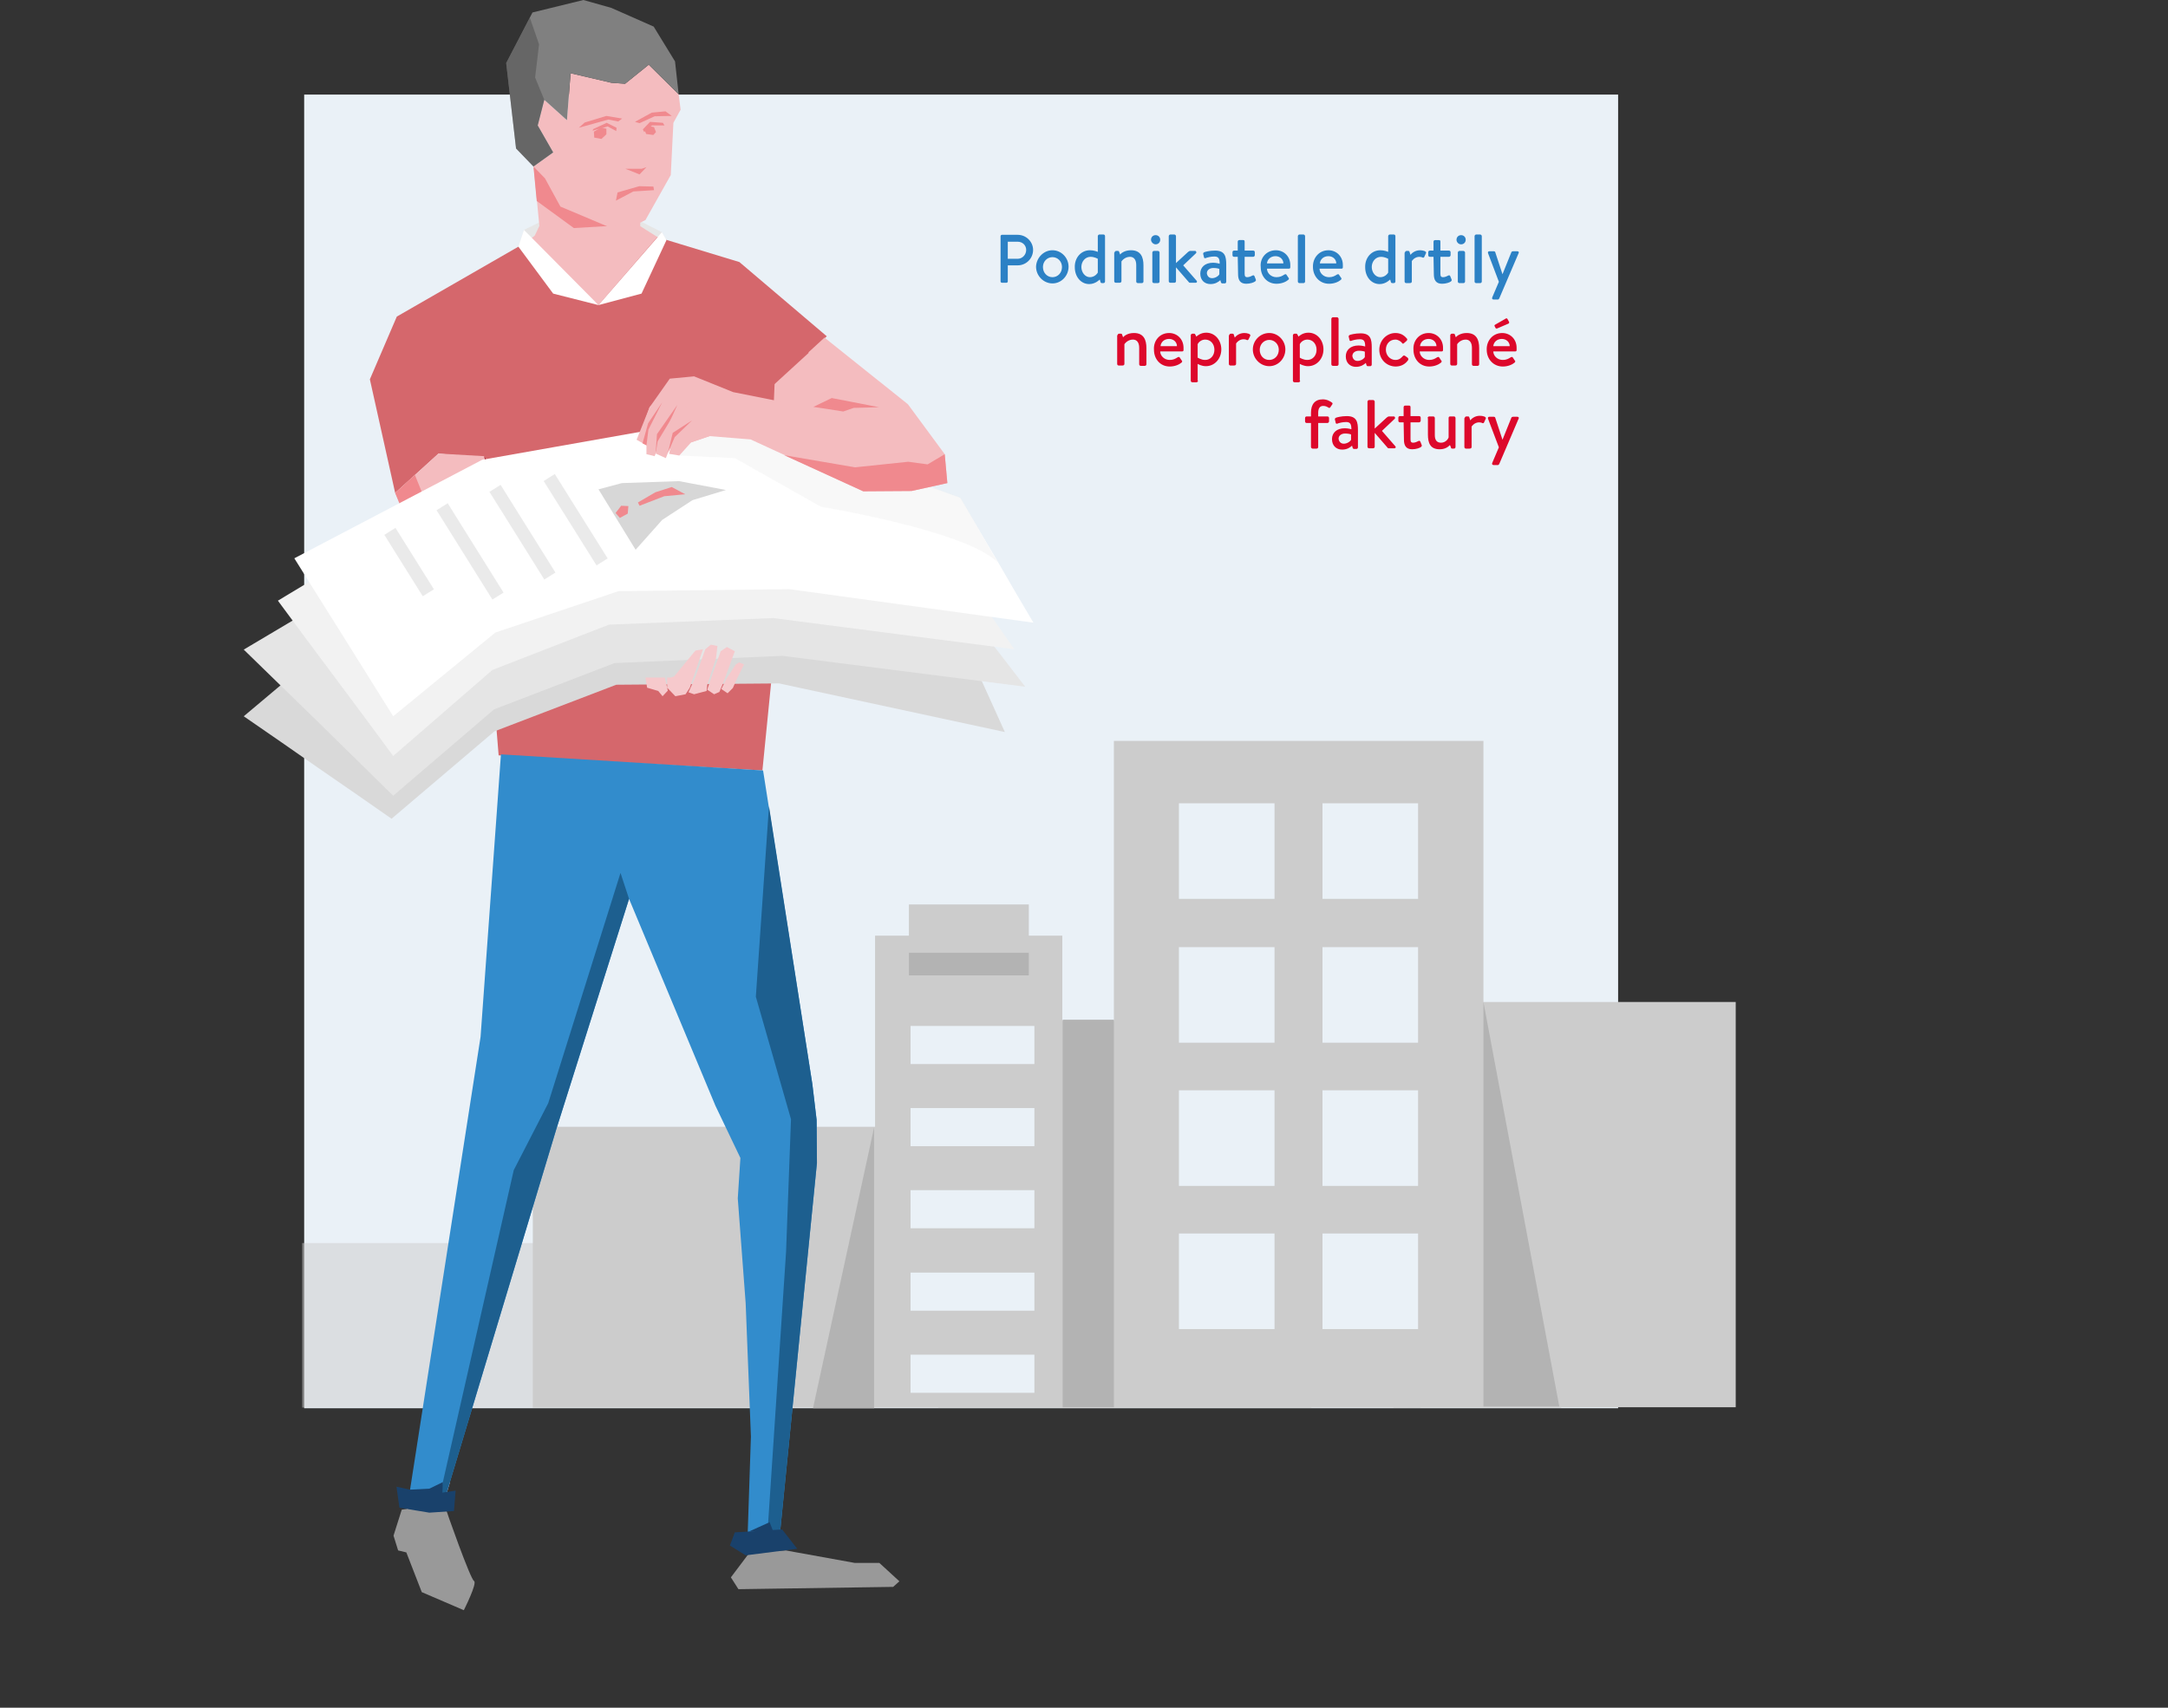 <svg version="1.1" id="Layer_1" xmlns="http://www.w3.org/2000/svg" x="0" y="0" viewBox="0 0 660 520" xml:space="preserve"><rect x="0" y="0" width="660" height="520" fill="#333333" stroke="none"/><style>.st0{fill:#eaf1f7}.st1{fill:#ccc}.st3{fill:#b3b3b3}.st4{fill:#f4bcbf}.st5{fill:#999}.st7{fill:#f0898e}.st9{fill:none}.st11{fill:#d5676c}.st16{fill:#19416b}.st20{fill:#fff}</style><path id="Rectangle" class="st0" d="M92.6 28.8h400v400h-400z"/><g id="Artboard"><g id="vrstva" transform="translate(92 29)"><path class="st1" d="M247.1 196.6h112.5v95.5H247.1z"/><path class="st1" d="M307 252.4h38.7v56.1H307zm-122.3-6h36.5v96.2h-36.5z"/><path class="st1" d="M336.7 276.1h99.7v123.4h-99.7zm-266.5 38h237v85.5h-237z"/><path opacity=".5" fill="#ccc" d="M0 349.5h135.4v50.1H0z"/><path class="st1" d="M332.2 321.4h51.1v78.2h-51.1z"/><path class="st1" d="M193.6 281.8h146.9v117.8H193.6z"/><path class="st1" d="M174.4 255.9h57v93.6h-57z"/><path id="Path" class="st3" d="M382.7 399.3h-23.1V276.1z"/><path class="st0" d="M266.9 215.6H296v29.1h-29.1zm43.7 0h29.1v29.1h-29.1zm-43.7 43.8H296v29.1h-29.1zm43.7 0h29.1v29.1h-29.1zM266.9 303H296v29.1h-29.1zm43.7 0h29.1v29.1h-29.1zm-43.7 43.6H296v29.1h-29.1zm43.7 0h29.1v29.1h-29.1z"/><path class="st3" d="M184.7 261.1h36.5v6.9h-36.5zm-29.2 138.7h18.6v-85.5zm76-118.3h15.6v118h-15.6z"/><path class="st0" d="M185.2 283.4h37.7V295h-37.7zm0 25h37.7V320h-37.7zm0 25h37.7V345h-37.7zm0 25.1h37.7v11.6h-37.7zm0 25h37.7v11.6h-37.7z"/><path class="st4" d="M138.3 89.3l12.7 13.3 31.3-4.5-22.4-22.4-8.5-6zM33.9 422.1l-3.7 15.2 10.1.5 4.7-15.5z"/><path class="st5" d="M43.1 428.6c1.1 3.5 8.1 23.2 9.2 23.8 1.1.6-3.1 8.9-3.1 8.9l-12.8-5.5-4.7-12.1-2.5-.6-1.4-4.5 2.5-7.9 12.8-2.1z"/><path fill="#e6e6e6" d="M67.5 41l20.8-10.1 21.2 10.8 1.4 2.4-26.7 7.1-18.4-5.1z"/><path class="st4" d="M102.9 38.7v7.5l1 5 3.4 29.8L73 85l-5.2-36 4.4-9.2-1.7-17.6"/><path class="st7" d="M102.9 42.3L94 48.7 71.4 32.2l-1-10.5 28.8 17z"/><path class="st4" d="M71.7 9.2l2-7.8 6.9 6.2 1.1-14.3 12.4 2.9 4.2.3 7.2-5.8 9.1 9 .6 4.7-2.2 4-.8 15.9-7.7 13.7-7.4 3.7-18.5-7.8-4.7-8.6-3.5-3.6 6-4.3z"/><path fill="gray" d="M62.1-9.8l8-15.4L85.6-29l8.5 2.4 12.9 5.7 6.5 10.6 1.1 10-9.1-9-7.2 5.8-4.2-.3-12.4-2.9-1.1 14.3-6.9-6.2-2 7.8 4.7 8.2-6 4.3-5.3-5.5z"/><path class="st9" d="M96.4-5l5.7 8.5-1.6 5.4.9 17.4-2.1 4.7"/><path class="st9" d="M110.6 9l-9.9 2.5-14.2-.9"/><path class="st9" d="M110.6 9l-9.9 2.5-14.2-.9"/><path class="st7" d="M107.1 28.9l-6.3.4-5.3 2.8.5-2.5 6.6-1.9 4.3.1zM97.4 7.1l-4.8-.8-6.6 2-1.8 1.6 9-2.5 3 .6z"/><path class="st7" d="M95.7 9.9l-3-1.5-4.1 1.9-.2.5L93 9.5l2.6 1.4zm5.6-1.8l5.1-2.8 4.2-.4 1.9 1.4-5.2.1-4.6 2.1zm2.4 2.3l2.2-2.3 3.9.3.5.8h-3.8l-2.4 2zm1.1 11.5l-1.5.5h-4.9l4.3 1.7z"/><path class="st7" d="M92.6 10.2v1.7l-1.5 1.4-2.2-.4-.1-1.8L91 9.8zm11.5 0l.6 1.6 2.2.3.8-.9-.6-1.5-2.1-.4z"/><path opacity=".5" fill="#4d4d4d" d="M69.3-23.6l2.8 8.1-1.2 10.1 2.8 6.8-2 7.8 4.7 8.2-6 4.3-5.3-5.5-3-26z"/><path class="st4" d="M65.1 46.8l8.2-5.8 28.7-1.7 9.5 6 .2 9-46.4 1z"/><path class="st11" d="M141.4 146.3l2.1 25.1-3.4 34.2-80.3-4.6-1.1-13.5-8.2-43.1-1.6-75.7 95.6 2.4z"/><path fill="#962f39" d="M55.6 166.4l58.3-6.9 30.1 9.3 2.1-21-94.1-1.4z"/><path class="st5" d="M147.2 443.1l21 3.8h7.5l6.1 5.6-1.9 1.7-47.1.7-2.3-3.6 5.8-7.7z"/><path class="st11" d="M128.5 85.3l5.3 11.8 25.9-23.7-26.6-22.6-25-7.6-17.9 20.7-22.8-18.7-38.6 22.2-8.2 19.1 7.7 34.6 13.2-12 22.5 2.4-4.5-5.9 4.9-19.1"/><path class="st4" d="M28.3 121.1l15.3 37.1 55.5 19.2 30-5.3-28.4-3.2-39.4-33.1-5.9-25.9-13.9-.8z"/><path fill="#328ccc" d="M140.3 205.6l15 95.5 1.3 10.9.1 13.1-11.3 113.2-9.8.2 1-30.1-1.6-40.6-2.4-31.9.8-12.3-7.6-15.9-26.3-63L77.3 315 43.9 425.8l-11.3.3 21.7-139.4 5.2-72 1-14z"/><path d="M156.6 312l-1.3-10.9-13.2-84.6-4 58 10.7 37.3-1.5 40.4-5.7 86.2 3.8-.1 11.3-113.2zm-81.7-5.1l-10.5 20.4L42 425.9l1.9-.1L77.3 315l22.2-70.3-2.6-7.9z" fill="#1d5f8f"/><path fill="#a01829" d="M55.4 109.9l10.2 19.5L83 153.9l-21.7-18.1z"/><path class="st7" d="M34.3 115.6l10 24.7 25.1 22.1-29.1-12.2-12-29.1z"/><path class="st16" d="M42.8 422.3l-4.1 2-5.8.3L34 428l8.6-.6z"/><path class="st16" d="M28.7 423.7l10.5 2.3 7.5-1.1-.5 6.2-7.5.5-9.1-1.5zm113.6 10.8l-6.2 2.8 7.4.3z"/><path class="st16" d="M131.7 437.6l14.4-.9 4.6 5.9-15.7 2-4.8-3z"/><path fill="#d9d9d9" d="M-17.8 189.1l11.3 7.8 11.2 7.8 11.3 7.8 11.2 7.8 31.3-26.6 37.1-14.2 49.6-.4 68.7 14.8-6.1-13.5-6.1-13.4-6-13.4-6.1-13.5-47.9-11.8-57.6 3.1-56.7 19.7-45.2 38"/><path fill="#e5e5e5" d="M-17.8 168.8l11.4 11.1L5 191l11.4 11.2 11.3 11.1L58.4 187l36.7-14.1 51.1-2.2 73.9 9.4-10-13L200 154l-10-13.1-10.1-13.1-42.1-12-47.2 2.2-52 17.3-56.4 33.5"/><path fill="#f2f2f2" d="M-7.4 153.9l8.8 11.9 8.8 11.8 8.8 11.8 8.7 11.8L57.9 175l35.5-13.8 50-2 73.4 9.5-9.2-13.2-9.2-13.3-9.2-13.2-9.3-13.2-40.5-12.5-43.6 1.2-48.4 16.4-54.8 33"/><path class="st20" d="M-2.4 141l7.5 12 7.6 12.1 7.5 12 7.5 12 31.1-25.5L96.3 151l52-.6 74.3 10.2-5.6-9.5-5.5-9.5-5.6-9.5-5.6-9.5-42.9-15.5-48.9-5.6-53.7 9.5-57.2 30"/><path d="M114.8 109.7l16.9.8 26.2 14.8s44 7.2 53.8 16.9l-11.3-19.7-80.1-29.1-13.6 9.4 8.1 6.9z" opacity=".5" fill="#f2f2f2"/><path class="st4" d="M169.7 94.5l-5.2 1.8-17.3-2.7-16-3.2-11.9-4.8-7.4.7-6.2 8.8-3.2 9.3 4.3 4.1 7.2-1.3 4.4-1.5 5.6-1.9 12.5 1 34.3 15.8 14.7-.1 10.9-2.4-.8-8.8-11.2-15.2L159 73.8l-4.9 4.5"/><path class="st4" d="M112.6 88.1l-6.8 6.8-4 10 3 1.7 1.8-6.1 4.6-5.8 3.2-2.7"/><path class="st4" d="M104.8 106.6v2.7l2.5.6 3.7-10.1 5.9-4.4-2.5-4.6-6.3 5-2.7 6z"/><path class="st7" d="M107.6 108.9l.4-5.7 6.2-8.9z"/><path class="st4" d="M107.6 109.1l3.1 1.4 2.6-6.7 6.9-5-1.5-4.2-4.9 1.5-5.6 9.3z"/><path class="st4" d="M111.7 109.2l3.1.5 3.6-4 5.6-1.9 2-2.1-7.3-2.4-5.9 4.1z"/><path class="st7" d="M104.8 106.6l-1.2-.6 1.7-6.1 4.3-6.4-4.2 8.3zm6.5 2.4l1.5-6.2 5.9-3.8-5.3 5.1zM159 95.4l5.7.9 3.2-1.1 7.7-.2-14.4-2.8-5.6 2.7zm-12.3 14.2l21.6 3.7 16.2-1.7 5.9.8 5.2-3.1.8 8.8-10.9 2.4-14.7.1z"/><path d="M104.5 177.3l.5 3.1 3.4 1 1.3 1.6 1.6-1.7-.9-4zm6.6 3.1l2.5 2.6 3.1-.6 1.3-2 4-11.7-2.3.4-6.5 7.9-1 .3h-1.1zm6.5 1.4l1.7.6 3.8-1 .2-1.8 2.7-8.3.4-3.6-2-.4-1.7 1.4-2.9 8.2zm5.7-.8l2.1 1.4 1.6-.7 1.3-3.1 3.4-9.3-2.4-1.3-1.9 1.3-2.9 8.1zm4.3-.2l1.9 1.3 1.6-1.6 1.1-2.5 2.3-4.7-1.5-.6-1 .6-2.8 4.3z" fill="#f6c9cc"/><path class="st20" d="M90.2 63.9l13.1-3.5 7.6-16.3-1.4-2.4zM67.5 41l-1.7 5.1 10.6 14.3 13.8 3.5z"/><path d="M75.2 116.4l16.1 25.7m-32.6-22.4l16.7 26.7m-32.8-21.1l17 27.2m-32.9-19.7l11.7 18.7" fill="none" stroke="#d7d7d7" stroke-width="4" id="Group" opacity=".5"/><path fill="#d7d7d7" d="M90.2 120l11.3 18.4 8.1-9.1 9.2-6 10.2-3.1-14.3-2.7-17.4.6-7.1 1.9"/><path class="st7" d="M102.7 125l7.5-2.9 6.4-.6-4.1-2.2-5 1.6-5.3 3.1zm-3.4.1l-2.2-.1-1.7 2.2 1.3 1.5 2.4-1.3z"/></g></g><path d="M304.6 71.9c0-.2.2-.4.4-.4h4.8c2.6 0 4.7 2.1 4.7 4.6 0 2.6-2.1 4.7-4.7 4.7h-3v4.9c0 .2-.2.4-.4.4H305c-.2 0-.4-.2-.4-.4V71.9zm5.2 6.9c1.4 0 2.6-1.2 2.6-2.7 0-1.4-1.1-2.5-2.6-2.5h-3v5.2h3zm10.6-2.6c2.7 0 4.9 2.3 4.9 5 0 2.8-2.2 5.1-4.9 5.1s-5-2.3-5-5.1c.1-2.7 2.3-5 5-5zm0 8.2c1.6 0 2.9-1.3 2.9-3.1 0-1.7-1.3-3-2.9-3s-2.9 1.3-2.9 3c0 1.8 1.3 3.1 2.9 3.1zm11.4-8.2c1.2 0 2.2.4 2.4.5v-4.8c0-.2.2-.5.5-.5h1.2c.3 0 .5.2.5.5v13.8c0 .3-.2.5-.5.5h-.5c-.2 0-.4-.2-.4-.4l-.2-.7s-1.3 1.4-3.2 1.4c-2.6 0-4.4-2.3-4.4-5.1-.1-2.9 1.9-5.2 4.6-5.2zm0 8.2c1.5 0 2.3-1.2 2.4-1.4v-4.2s-1-.6-2.2-.6c-1.6 0-2.8 1.4-2.8 3.1 0 1.6 1.1 3.1 2.6 3.1zm7.5-7.5c0-.2.2-.5.5-.5h.5c.2 0 .4.1.4.3l.3.8c.2-.3 1.3-1.3 3.3-1.3 3 0 3.8 2.1 3.8 4.6v4.9c0 .3-.2.5-.5.5h-1.2c-.3 0-.5-.2-.5-.5v-5c0-1.6-.7-2.5-1.9-2.5-1.5 0-2.4 1.1-2.6 1.4v6c0 .3-.2.5-.6.5h-1.1c-.3 0-.5-.2-.5-.5v-8.7h.1zm11.1-3.9c0-.8.6-1.4 1.4-1.4s1.4.6 1.4 1.4-.6 1.4-1.4 1.4c-.7 0-1.4-.7-1.4-1.4zm.4 3.9c0-.2.2-.5.5-.5h1.2c.2 0 .5.2.5.5v8.8c0 .3-.2.5-.5.5h-1.2c-.3 0-.5-.2-.5-.5v-8.8zm5-5c0-.2.2-.5.5-.5h1.2c.2 0 .5.2.5.5v8.2l3.7-3.4c.2-.1.4-.3.6-.3h1.5c.4 0 .5.5.3.7l-3.9 3.7 4.1 4.7c.2.2.1.6-.3.6h-1.7c-.2 0-.4-.1-.4-.2l-3.9-4.5v4.2c0 .3-.2.5-.5.5h-1.2c-.3 0-.5-.2-.5-.5V71.9zm13.5 8.1c1 0 2 .3 2 .3 0-1.5-.3-2.2-1.6-2.2-1.1 0-2.2.3-2.7.5-.3.1-.5-.1-.5-.4l-.2-.8c-.1-.3.1-.5.3-.6.2-.1 1.6-.5 3.3-.5 3.1 0 3.4 1.9 3.4 4.3v5.2c0 .3-.2.5-.5.5h-.7c-.2 0-.3-.1-.4-.3l-.2-.7c-.5.5-1.5 1.2-3 1.2-1.8 0-3.1-1.2-3.1-3.2 0-1.9 1.4-3.3 3.9-3.3zm-.3 4.7c1 0 2-.7 2.2-1.2v-1.6c-.1-.1-.9-.3-1.8-.3-1.1 0-2 .6-2 1.6.1.8.6 1.5 1.6 1.5zm7.8-6.5h-1.1c-.3 0-.5-.2-.5-.5v-.9c0-.3.2-.5.5-.5h1.1v-2.7c0-.3.2-.5.5-.5h1.2c.3 0 .4.2.4.5v2.7h2.6c.3 0 .5.2.5.5v.9c0 .2-.2.5-.5.5h-2.6v5.2c0 .8.3 1 .8 1 .6 0 1.2-.3 1.6-.5.3-.2.5 0 .6.2l.4 1c.1.3 0 .4-.2.6-.4.3-1.5.7-2.7.7-1.9 0-2.5-1.2-2.5-2.9l-.1-5.3zm11.6-2c2.5 0 4.4 1.9 4.4 4.5v.7c0 .3-.2.4-.4.4h-6.7c0 1.3 1.2 2.6 2.9 2.6 1.1 0 1.8-.4 2.4-.8.2-.1.4-.2.6 0l.6.9c.2.2.3.4 0 .7-.7.6-2 1.2-3.6 1.2-2.9 0-4.8-2.3-4.8-5.1-.3-2.7 1.7-5.1 4.6-5.1zm2.3 4c0-1.2-1-2.2-2.4-2.2-1.5 0-2.5 1-2.6 2.2h5zm4.4-8.3c0-.2.2-.5.5-.5h1.2c.2 0 .5.2.5.5v13.8c0 .3-.2.5-.5.5h-1.2c-.3 0-.5-.2-.5-.5V71.9zm9.3 4.3c2.5 0 4.4 1.9 4.4 4.5v.7c0 .3-.2.4-.4.4h-6.7c0 1.3 1.2 2.6 2.9 2.6 1.1 0 1.8-.4 2.4-.8.2-.1.4-.2.6 0l.6.9c.2.2.3.4 0 .7-.7.6-2 1.2-3.6 1.2-2.9 0-4.9-2.3-4.9-5.1-.1-2.7 1.8-5.1 4.7-5.1zm2.4 4c0-1.2-1-2.2-2.4-2.2-1.5 0-2.5 1-2.6 2.2h5zm13.4-4c1.2 0 2.2.4 2.4.5v-4.8c0-.2.2-.5.5-.5h1.2c.3 0 .5.2.5.5v13.8c0 .3-.2.5-.5.5h-.5c-.2 0-.4-.2-.4-.4l-.2-.7s-1.3 1.4-3.2 1.4c-2.6 0-4.4-2.3-4.4-5.1-.1-2.9 1.9-5.2 4.6-5.2zm0 8.2c1.5 0 2.3-1.2 2.4-1.4v-4.2s-1-.6-2.2-.6c-1.6 0-2.8 1.4-2.8 3.1 0 1.6 1.1 3.1 2.6 3.1zm7.5-7.5c0-.2.2-.5.5-.5h.5c.2 0 .4.1.4.3l.3.9c.2-.3 1.2-1.4 2.9-1.4.9 0 2.1.3 1.8.9l-.5 1.1c-.1.3-.4.3-.6.2-.1-.1-.6-.2-.9-.2-1.4 0-2.2 1.1-2.3 1.3v6.2c0 .4-.3.5-.7.5h-1c-.3 0-.5-.2-.5-.5v-8.8h.1zm8.7 1.3h-1.1c-.3 0-.5-.2-.5-.5v-.9c0-.3.2-.5.5-.5h1.1v-2.7c0-.3.2-.5.5-.5h1.2c.3 0 .4.2.4.5v2.7h2.6c.3 0 .5.2.5.5v.9c0 .2-.2.5-.5.5h-2.6v5.2c0 .8.3 1 .8 1 .6 0 1.2-.3 1.6-.5.3-.2.5 0 .6.2l.4 1c.1.3 0 .4-.2.6-.4.3-1.5.7-2.7.7-1.9 0-2.5-1.2-2.5-2.9l-.1-5.3zm7-5.2c0-.8.6-1.4 1.4-1.4s1.4.6 1.4 1.4-.6 1.4-1.4 1.4-1.4-.7-1.4-1.4zm.4 3.9c0-.2.2-.5.5-.5h1.2c.2 0 .5.2.5.5v8.8c0 .3-.2.5-.5.5h-1.2c-.3 0-.5-.2-.5-.5v-8.8zm5.1-5c0-.2.2-.5.5-.5h1.2c.2 0 .5.2.5.5v13.8c0 .3-.2.5-.5.5h-1.2c-.3 0-.5-.2-.5-.5V71.9zm4.1 5.2c-.1-.3 0-.6.4-.6h1.4c.1 0 .4.1.4.3l2.2 6.7 2.7-6.7c.1-.2.3-.3.5-.3h1.3c.4 0 .6.3.4.6l-5.9 13.8c-.1.1-.2.3-.4.3h-1.3c-.4 0-.6-.3-.4-.7l2-4.7-3.3-8.7z" fill="#2c81c5"/><path d="M340.2 102.1c0-.2.2-.5.5-.5h.5c.2 0 .4.1.4.3l.3.8c.2-.3 1.3-1.3 3.3-1.3 3 0 3.8 2.1 3.8 4.6v4.9c0 .3-.2.5-.5.5h-1.2c-.3 0-.5-.2-.5-.5v-5c0-1.6-.7-2.5-1.9-2.5-1.5 0-2.4 1.1-2.6 1.4v6c0 .3-.2.5-.6.5h-1.1c-.3 0-.5-.2-.5-.5v-8.7h.1zm15.7-.7c2.5 0 4.4 1.9 4.4 4.5v.7c0 .3-.2.4-.4.4h-6.7c0 1.3 1.2 2.6 2.9 2.6 1.1 0 1.8-.4 2.4-.8.2-.1.4-.2.6 0l.6.9c.2.2.3.4 0 .7-.7.6-2 1.2-3.6 1.2-2.9 0-4.8-2.3-4.8-5.1-.2-2.7 1.7-5.1 4.6-5.1zm2.4 4c0-1.2-1-2.2-2.4-2.2-1.5 0-2.5 1-2.6 2.2h5zm6.4 10.5c0 .3-.2.5-.5.5H363c-.3 0-.5-.2-.5-.5v-13.8c0-.2.2-.5.5-.5h.5c.2 0 .3.1.4.3l.3.6c.2-.2 1.3-1.2 3-1.2 2.7 0 4.6 2.3 4.6 5.1s-2 5.1-4.7 5.1c-1.3 0-2.3-.6-2.5-.7v5.1h.1zm2.2-6.3c1.6 0 2.8-1.3 2.8-3.1 0-1.7-1.1-3.1-2.8-3.1-1.4 0-2.2 1.1-2.3 1.4v4.1c.1 0 1 .7 2.3.7zm7.3-7.5c0-.2.2-.5.5-.5h.5c.2 0 .4.1.4.3l.3.9c.2-.3 1.2-1.4 2.9-1.4.9 0 2.1.3 1.8.9l-.5 1c-.1.3-.4.3-.6.2-.1-.1-.6-.2-.9-.2-1.4 0-2.2 1.1-2.3 1.3v6.2c0 .4-.3.5-.7.5h-1c-.3 0-.5-.2-.5-.5v-8.7h.1zm12.2-.7c2.7 0 4.9 2.3 4.9 5 0 2.8-2.2 5.1-4.9 5.1s-5-2.3-5-5.1c0-2.7 2.2-5 5-5zm0 8.2c1.6 0 2.9-1.3 2.9-3.1 0-1.7-1.3-3-2.9-3s-2.9 1.3-2.9 3c0 1.8 1.2 3.1 2.9 3.1zm9.4 6.3c0 .3-.2.5-.5.5h-1.2c-.3 0-.5-.2-.5-.5v-13.8c0-.2.2-.5.5-.5h.5c.2 0 .3.1.4.3l.3.6c.2-.2 1.3-1.2 3-1.2 2.7 0 4.6 2.3 4.6 5.1s-2 5.1-4.7 5.1c-1.3 0-2.3-.6-2.5-.7v5.1h.1zm2.2-6.3c1.6 0 2.8-1.3 2.8-3.1 0-1.7-1.1-3.1-2.8-3.1-1.4 0-2.2 1.1-2.3 1.4v4.1s1 .7 2.3.7zm7.3-12.5c0-.2.2-.5.5-.5h1.2c.2 0 .5.2.5.5v13.8c0 .3-.2.5-.5.5h-1.2c-.3 0-.5-.2-.5-.5V97.1zm8.3 8.1c1 0 2 .3 2 .3 0-1.5-.3-2.2-1.6-2.2-1.1 0-2.2.3-2.7.5-.3.1-.5-.1-.5-.4l-.2-.8c-.1-.3.1-.5.3-.6.2-.1 1.6-.5 3.3-.5 3.1 0 3.4 1.9 3.4 4.3v5.2c0 .3-.2.5-.5.5h-.7c-.2 0-.3-.1-.4-.3l-.2-.7c-.5.5-1.5 1.2-3 1.2-1.8 0-3.1-1.2-3.1-3.2 0-1.9 1.4-3.3 3.9-3.3zm-.3 4.7c1 0 2-.7 2.2-1.2v-1.6c-.1-.1-.9-.3-1.8-.3-1.1 0-2 .6-2 1.6.1.8.6 1.5 1.6 1.5zm11.5-8.5c1.5 0 2.6.6 3.5 1.7.2.2.1.5-.1.7l-.8.7c-.3.3-.5.1-.6-.1-.4-.5-1.2-1-2-1-1.7 0-2.9 1.3-2.9 3.1 0 1.7 1.3 3.1 2.9 3.1 1.3 0 1.8-.7 2.3-1.2.2-.2.4-.2.7 0l.7.5c.2.2.3.4.2.7-.8 1.2-2.1 2-3.8 2-2.7 0-5-2.1-5-5.1 0-2.8 2.2-5.1 4.9-5.1zm10.1 0c2.5 0 4.4 1.9 4.4 4.5v.7c0 .3-.2.4-.4.4h-6.7c0 1.3 1.2 2.6 2.9 2.6 1.1 0 1.8-.4 2.4-.8.2-.1.4-.2.6 0l.6.9c.2.2.3.4 0 .7-.7.6-2 1.2-3.6 1.2-2.9 0-4.8-2.3-4.8-5.1-.2-2.7 1.7-5.1 4.6-5.1zm2.4 4c0-1.2-1-2.2-2.4-2.2-1.5 0-2.5 1-2.6 2.2h5zm4.2-3.3c0-.2.2-.5.5-.5h.5c.2 0 .4.1.4.3l.3.8c.2-.3 1.3-1.3 3.3-1.3 3 0 3.8 2.1 3.8 4.6v4.9c0 .3-.2.5-.5.5h-1.2c-.3 0-.5-.2-.5-.5v-5c0-1.6-.7-2.5-1.9-2.5-1.5 0-2.4 1.1-2.6 1.4v6c0 .3-.2.5-.6.5h-1c-.3 0-.5-.2-.5-.5v-8.7zm15.8-.7c2.5 0 4.4 1.9 4.4 4.5v.7c0 .3-.2.4-.4.4h-6.7c0 1.3 1.2 2.6 2.9 2.6 1.1 0 1.8-.4 2.4-.8.2-.1.4-.2.6 0l.6.9c.2.2.3.4 0 .7-.7.6-2 1.2-3.6 1.2-2.9 0-4.9-2.3-4.9-5.1-.1-2.7 1.8-5.1 4.7-5.1zm2.3 4c0-1.2-1-2.2-2.4-2.2-1.5 0-2.5 1-2.6 2.2h5zm-4.3-5.5l-.3-.6c-.1-.2 0-.3.1-.4l3.3-1.9c.1-.1.4-.1.5.1l.5.9c.1.2 0 .4-.1.5l-3.5 1.5c-.3.1-.4 0-.5-.1zm-56.2 28.9h-1.3c-.3 0-.5-.2-.5-.5v-1c0-.3.2-.5.5-.5h1.3v-1.1c0-2.6 1.2-4.1 3.6-4.1 1.3 0 2.3.6 2.8 1 .2.1.2.4.1.5l-.6.9c-.1.2-.4.3-.6.1-.5-.3-.9-.5-1.6-.5-1.1 0-1.5.9-1.5 2.1v1.1h2.8c.3 0 .5.2.5.5v1c0 .2-.2.5-.5.5h-2.8v7.3c0 .3-.2.5-.5.5h-1.2c-.2 0-.5-.2-.5-.5v-7.3zm10.3 1.6c1 0 2 .3 2 .3 0-1.5-.3-2.2-1.6-2.2-1.1 0-2.2.3-2.7.5-.3.1-.5-.1-.5-.4l-.2-.8c-.1-.3.1-.5.3-.6.2-.1 1.6-.5 3.3-.5 3.1 0 3.4 1.9 3.4 4.3v5.2c0 .3-.2.5-.5.5h-.7c-.2 0-.3-.1-.4-.3l-.2-.7c-.5.5-1.5 1.2-3 1.2-1.8 0-3.1-1.2-3.1-3.2 0-1.9 1.4-3.3 3.9-3.3zm-.3 4.7c1 0 2-.7 2.2-1.2v-1.6c-.1-.1-.9-.3-1.8-.3-1.1 0-2 .6-2 1.6.1.8.6 1.5 1.6 1.5zm7.2-12.8c0-.2.2-.5.5-.5h1.2c.2 0 .5.2.5.5v8.2l3.7-3.4c.2-.1.4-.3.6-.3h1.5c.4 0 .5.5.3.7l-3.9 3.7 4.1 4.7c.2.2.1.6-.3.6h-1.7c-.2 0-.4-.1-.4-.2l-3.9-4.5v4.2c0 .3-.2.5-.5.5h-1.2c-.3 0-.5-.2-.5-.5v-13.7zm11 6.3h-1.1c-.3 0-.5-.2-.5-.5v-.9c0-.3.2-.5.5-.5h1.1V124c0-.3.2-.5.5-.5h1.2c.3 0 .4.2.4.5v2.7h2.6c.3 0 .5.2.5.5v.9c0 .2-.2.5-.5.5h-2.6v5.2c0 .8.3 1 .8 1 .6 0 1.2-.3 1.6-.5.3-.2.5 0 .6.2l.4 1c.1.3 0 .4-.2.6-.4.3-1.5.7-2.7.7-1.9 0-2.5-1.2-2.5-2.9l-.1-5.3zm7.3-1.3c0-.2.2-.5.5-.5h1.2c.3 0 .5.2.5.5v5.2c0 1.6.7 2.3 1.9 2.3 1.4 0 2.2-1.2 2.3-1.6v-5.9c0-.4.2-.5.5-.5h1.1c.3 0 .5.2.5.5v8.8c0 .3-.2.5-.5.5h-.5c-.3 0-.4-.2-.4-.4l-.3-.7c-.2.2-1.1 1.3-3.1 1.3-2.9 0-3.6-1.9-3.6-4.5v-5h-.1zm11.3 0c0-.2.2-.5.5-.5h.5c.2 0 .4.1.4.3l.3.9c.2-.3 1.2-1.4 2.9-1.4.9 0 2.1.3 1.8.9l-.5 1.1c-.1.3-.4.3-.6.2-.1-.1-.6-.2-.9-.2-1.4 0-2.2 1.1-2.3 1.3v6.2c0 .4-.3.5-.7.5h-1c-.3 0-.5-.2-.5-.5v-8.8h.1zm7.1.2c-.1-.3 0-.6.4-.6h1.4c.1 0 .4.1.4.3l2.2 6.7 2.7-6.7c.1-.2.3-.3.5-.3h1.3c.4 0 .6.3.4.6l-5.9 13.8c-.1.1-.2.3-.4.3h-1.3c-.4 0-.6-.3-.4-.7l2-4.7-3.3-8.7z" fill="#dd082b"/></svg>